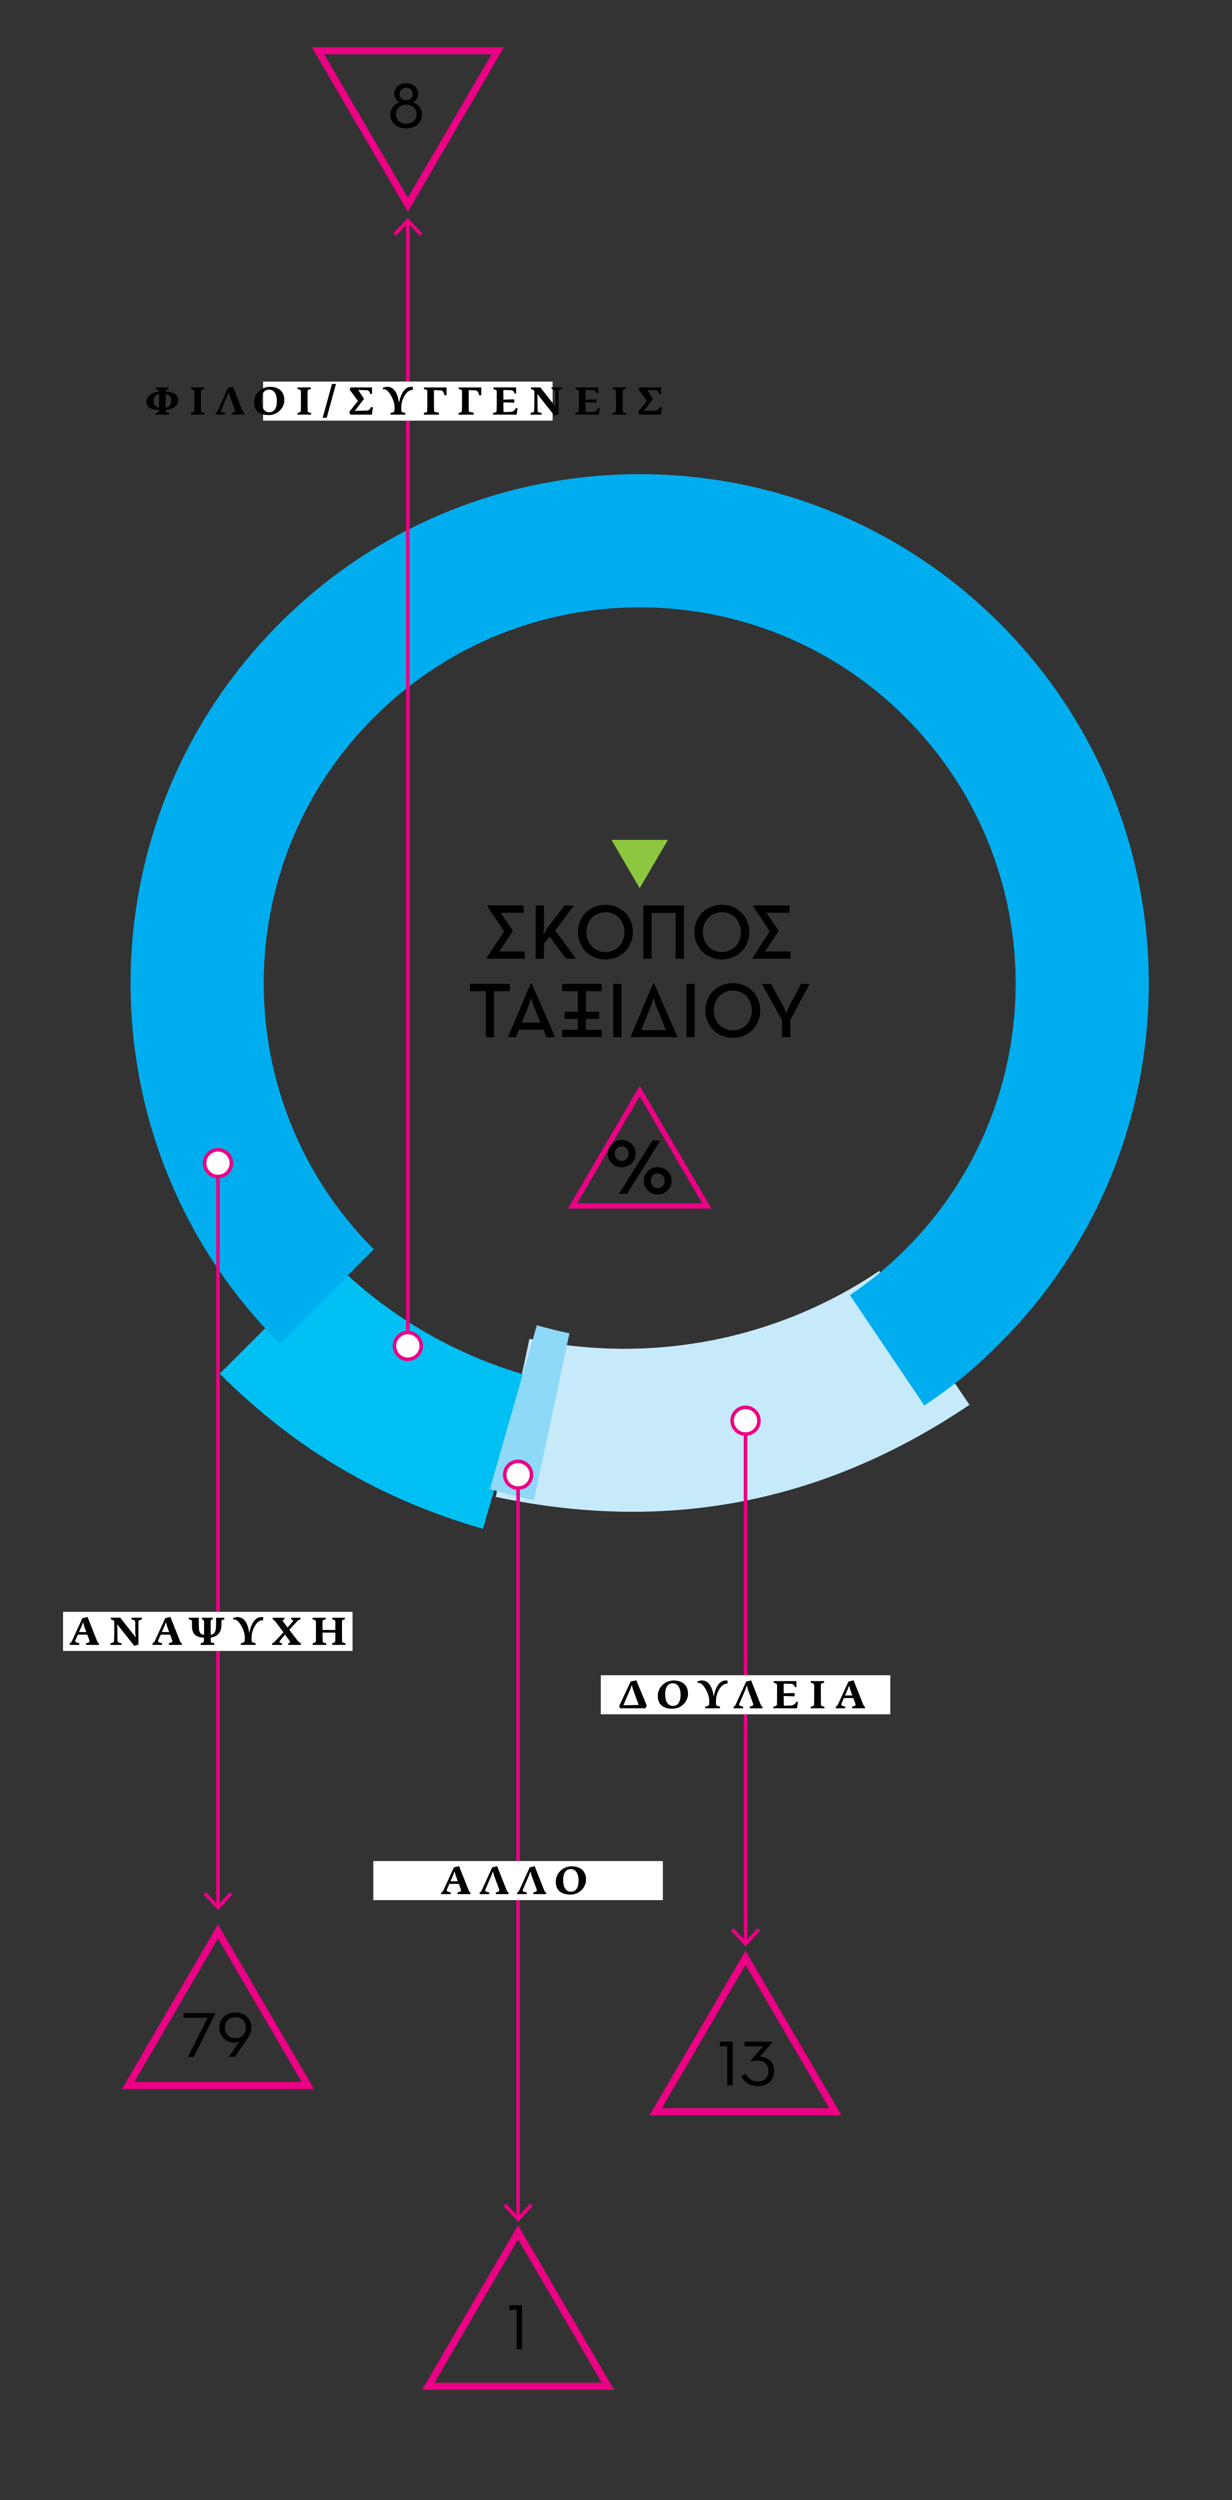 <?xml version="1.0" encoding="utf-8"?>
<!-- Generator: Adobe Illustrator 19.0.0, SVG Export Plug-In . SVG Version: 6.00 Build 0)  -->
<svg version="1.1" id="Layer_1" xmlns="http://www.w3.org/2000/svg" xmlns:xlink="http://www.w3.org/1999/xlink" x="0px" y="0px"
	 viewBox="0 0 173 351" style="enable-background:new 0 0 173 351;" xml:space="preserve">
<rect x="0" y="0" width="173" height="351" fill="#333333" stroke="none"/>
<style type="text/css">
	.st0{fill:#C7EAFB;}
	.st1{fill:#00C0F3;}
	.st2{fill:#8ED8F8;}
	.st3{fill:#00AEEF;}
	.st4{fill:none;stroke:#EC0085;stroke-width:0.5;stroke-miterlimit:10;}
	.st5{fill:#FFFFFF;}
	.st6{fill:#EC0085;}
	.st7{fill:none;stroke:#EC0085;stroke-miterlimit:10;}
	.st8{fill:none;stroke:#EC0085;stroke-width:0.747;stroke-miterlimit:10;}
	.st9{fill:#8DC63F;stroke:#8DC63F;stroke-width:0.294;stroke-miterlimit:10;}
</style>
<g id="XMLID_2_">
	<path id="XMLID_203_" class="st0" d="M74.342,187.969L69.627,210.155
		c24.073,5.117,46.101,0.835,66.504-12.927l-12.68-18.798
		C108.822,188.321,91.019,191.498,74.342,187.969z"/>
	<path id="XMLID_202_" class="st1" d="M46.698,177.014l-15.844,15.844
		c10.573,10.574,22.595,17.654,36.969,21.777l6.177-21.54
		C64.004,190.24,54.57,184.886,46.698,177.014z"/>
	<path id="XMLID_201_" class="st2" d="M75.382,186.057L68.784,209.062
		c1.896,0.542,4.271,1.135,6.198,1.545l4.978-23.419
		C78.424,186.863,76.896,186.49,75.382,186.057z"/>
	<path id="XMLID_200_" class="st3" d="M39.272,188.611l13.22-13.22
		c-20.618-20.618-20.618-54.046,0-74.664c20.618-20.618,54.046-20.618,74.664,0
		c20.618,20.618,20.618,54.046,0,74.664c-2.438,2.437-5.058,4.575-7.811,6.436
		l10.456,15.501c4.189-2.826,7.001-5.143,10.574-8.717
		c27.92-27.919,27.92-73.185,0-101.105c-27.919-27.919-73.185-27.919-101.104,0
		C11.353,115.426,11.353,160.691,39.272,188.611z"/>
	<g id="XMLID_188_">
		<g id="XMLID_190_">
			<line id="XMLID_199_" class="st4" x1="30.61" y1="163.19" x2="30.61" y2="267.627"/>
			<g id="XMLID_193_">
				<g id="XMLID_194_">
					<circle id="XMLID_198_" class="st5" cx="30.61" cy="163.296" r="1.88"/>
					<path id="XMLID_195_" class="st6" d="M28.481,163.296c0,1.174,0.956,2.13,2.13,2.13
						c1.174,0,2.13-0.956,2.13-2.13s-0.955-2.13-2.13-2.13
						C29.436,161.167,28.481,162.122,28.481,163.296S28.481,162.122,28.481,163.296z
						 M32.24,163.296c0,0.899-0.731,1.63-1.63,1.63c-0.899,0-1.63-0.731-1.63-1.63
						s0.731-1.63,1.63-1.63C31.509,161.667,32.24,162.398,32.24,163.296
						S32.24,162.398,32.24,163.296z"/>
				</g>
			</g>
			<g id="XMLID_191_">
				<polygon id="XMLID_192_" class="st6" points="28.565,265.97 28.932,265.629 30.61,267.435 
					32.289,265.629 32.655,265.97 30.61,268.169 				"/>
			</g>
		</g>
	</g>
	<g id="XMLID_176_">
		<g id="XMLID_178_">
			<line id="XMLID_187_" class="st4" x1="57.272" y1="189.062" x2="57.272" y2="31.124"/>
			<g id="XMLID_181_">
				<g id="XMLID_182_">
					<circle id="XMLID_186_" class="st5" cx="57.272" cy="188.956" r="1.88"/>
					<path id="XMLID_183_" class="st6" d="M59.402,188.956c0-1.174-0.956-2.13-2.13-2.13
						c-1.174,0-2.13,0.956-2.13,2.13c0,1.174,0.956,2.13,2.13,2.13
						C58.446,191.085,59.402,190.13,59.402,188.956
						C59.402,187.781,59.402,190.13,59.402,188.956z M55.642,188.956
						c0-0.899,0.731-1.63,1.63-1.63c0.899,0,1.63,0.731,1.63,1.63
						c0,0.899-0.731,1.63-1.63,1.63C56.373,190.585,55.642,189.855,55.642,188.956
						C55.642,188.057,55.642,189.855,55.642,188.956z"/>
				</g>
			</g>
			<g id="XMLID_179_">
				<polygon id="XMLID_180_" class="st6" points="59.317,32.781 58.951,33.122 57.273,31.316 
					55.594,33.122 55.228,32.781 57.273,30.582 				"/>
			</g>
		</g>
	</g>
	<g id="XMLID_164_">
		<g id="XMLID_166_">
			<line id="XMLID_175_" class="st4" x1="72.753" y1="206.937" x2="72.753" y2="311.375"/>
			<g id="XMLID_169_">
				<g id="XMLID_170_">
					<circle id="XMLID_174_" class="st5" cx="72.753" cy="207.044" r="1.88"/>
					<path id="XMLID_171_" class="st6" d="M70.624,207.044c0,1.174,0.956,2.13,2.13,2.13
						c1.174,0,2.13-0.955,2.13-2.13c0-1.174-0.956-2.13-2.13-2.13
						C71.579,204.914,70.624,205.869,70.624,207.044
						C70.624,208.218,70.624,205.869,70.624,207.044z M74.383,207.044
						c0,0.899-0.731,1.63-1.63,1.63c-0.899,0-1.63-0.731-1.63-1.63
						c0-0.899,0.731-1.63,1.63-1.63C73.652,205.414,74.383,206.145,74.383,207.044
						C74.383,207.942,74.383,206.145,74.383,207.044z"/>
				</g>
			</g>
			<g id="XMLID_167_">
				<polygon id="XMLID_168_" class="st6" points="70.709,309.717 71.075,309.376 72.753,311.182 
					74.432,309.376 74.798,309.717 72.753,311.917 				"/>
			</g>
		</g>
	</g>
	<g id="XMLID_152_">
		<g id="XMLID_154_">
			<line id="XMLID_163_" class="st4" x1="104.689" y1="199.351" x2="104.689" y2="272.708"/>
			<g id="XMLID_157_">
				<g id="XMLID_158_">
					<circle id="XMLID_162_" class="st5" cx="104.689" cy="199.458" r="1.88"/>
					<path id="XMLID_159_" class="st6" d="M102.56,199.458c0,1.174,0.956,2.13,2.13,2.13
						c1.174,0,2.13-0.956,2.13-2.13s-0.956-2.13-2.13-2.13
						C103.516,197.328,102.56,198.283,102.56,199.458S102.56,198.283,102.56,199.458z
						 M106.319,199.458c0,0.899-0.731,1.63-1.63,1.63
						c-0.898,0-1.63-0.731-1.63-1.63c0-0.899,0.731-1.63,1.63-1.63
						C105.588,197.828,106.319,198.559,106.319,199.458
						C106.319,200.356,106.319,198.559,106.319,199.458z"/>
				</g>
			</g>
			<g id="XMLID_155_">
				<polygon id="XMLID_156_" class="st6" points="102.645,271.051 103.011,270.71 104.689,272.516 
					106.367,270.71 106.734,271.051 104.689,273.25 				"/>
			</g>
		</g>
	</g>
	<g id="XMLID_146_">
		<path id="XMLID_150_" d="M29.16,283.271h-3.395v-0.648h4.486v0.048l-3.034,6.104h-0.816
			L29.16,283.271z"/>
		<path id="XMLID_147_" d="M33.66,286.557c-0.192,0.144-0.479,0.216-0.731,0.216
			c-1.188,0-2.135-0.888-2.135-2.111c0-1.259,0.995-2.135,2.254-2.135
			c1.26,0,2.255,0.852,2.255,2.123c0,0.6-0.276,1.151-0.731,1.799l-1.607,2.327
			h-0.839L33.66,286.557z M34.523,284.662c0-0.852-0.576-1.463-1.476-1.463
			c-0.887,0-1.463,0.612-1.463,1.463c0,0.875,0.563,1.487,1.451,1.487
			C33.972,286.149,34.523,285.478,34.523,284.662z"/>
	</g>
	<g id="XMLID_141_">
		<path id="XMLID_142_" d="M55.358,13.168c0-0.804,0.66-1.487,1.679-1.487
			s1.679,0.684,1.679,1.487c0,0.552-0.3,0.947-0.719,1.187
			c0.755,0.288,1.271,0.912,1.271,1.727c0,1.104-0.887,1.943-2.23,1.943
			c-1.332,0-2.231-0.839-2.231-1.943c0-0.815,0.516-1.439,1.271-1.727
			C55.658,14.115,55.358,13.72,55.358,13.168z M58.489,16.023
			c0-0.768-0.564-1.319-1.451-1.319c-0.875,0-1.439,0.552-1.439,1.319
			c0,0.779,0.588,1.343,1.439,1.343C57.901,17.366,58.489,16.802,58.489,16.023z
			 M57.961,13.204c0-0.527-0.372-0.887-0.923-0.887
			c-0.54,0-0.924,0.36-0.924,0.887c0,0.516,0.372,0.876,0.924,0.876
			C57.601,14.079,57.961,13.72,57.961,13.204z"/>
	</g>
	<g id="XMLID_138_">
		<path id="XMLID_139_" d="M72.545,324.283h-1.031v-0.648h1.799v6.153h-0.768V324.283z"/>
	</g>
	<g id="XMLID_133_">
		<path id="XMLID_136_" d="M102.116,287.286h-1.031v-0.648h1.799v6.153h-0.768V287.286z"/>
		<path id="XMLID_134_" d="M104.085,291.459l0.647-0.324
			c0.324,0.684,0.888,1.092,1.667,1.092c0.899,0,1.511-0.564,1.511-1.5
			c0-0.923-0.635-1.439-1.57-1.439c-0.396,0-0.684,0.072-0.912,0.144
			l-0.06-0.096l1.799-2.051h-2.627v-0.648h3.946v0.048l-1.763,2.039
			c1.103,0.036,1.979,0.804,1.979,2.015c0,1.259-0.888,2.146-2.303,2.146
			C105.272,292.886,104.421,292.227,104.085,291.459z"/>
	</g>
	<rect id="XMLID_132_" x="8.855" y="226.294" class="st5" width="40.654" height="5.484"/>
	<g id="XMLID_115_">
		<path id="XMLID_129_" d="M9.773,230.74l0.126-0.098
			c0.093-0.065,0.172-0.175,0.237-0.329l1.436-3.136l0.721-0.168l1.323,3.331
			c0.032,0.08,0.062,0.143,0.088,0.189c0.025,0.046,0.061,0.088,0.108,0.126
			l0.091,0.091c0,0.038-0.003,0.068-0.007,0.091
			c-0.005,0.023-0.015,0.056-0.028,0.098h-1.764
			c-0.015-0.046-0.023-0.085-0.028-0.116c-0.005-0.03-0.007-0.064-0.007-0.101
			l0.356-0.126c0.084-0.028,0.131-0.073,0.141-0.133
			c0.009-0.061,0.002-0.124-0.021-0.189l-0.287-0.777h-1.322l-0.344,0.777
			c-0.032,0.07-0.038,0.135-0.018,0.196c0.021,0.061,0.058,0.098,0.109,0.112
			l0.454,0.126c0,0.042-0.002,0.081-0.007,0.115
			c-0.005,0.035-0.014,0.074-0.027,0.116H9.794
			C9.78,230.87,9.773,230.805,9.773,230.74z M12.125,229.129l-0.301-0.805
			l-0.147-0.56h-0.021l-0.21,0.56l-0.357,0.805H12.125z"/>
		<path id="XMLID_127_" d="M16.472,228.059h-0.028l0.042,0.35v1.036l0.014,0.931
			c0.005,0.065,0.017,0.113,0.035,0.143c0.018,0.03,0.049,0.053,0.091,0.066
			l0.455,0.133c0,0.075-0.009,0.147-0.027,0.217h-1.533
			c-0.01-0.037-0.017-0.077-0.022-0.119c-0.005-0.042-0.005-0.074,0-0.098
			l0.322-0.098c0.056-0.014,0.102-0.048,0.14-0.102
			c0.038-0.054,0.057-0.127,0.057-0.221l0.027-0.847v-1.743
			c0-0.065-0.017-0.119-0.052-0.161c-0.035-0.042-0.081-0.074-0.137-0.098
			l-0.294-0.119c-0.005-0.037-0.005-0.076,0-0.116
			c0.004-0.04,0.012-0.073,0.021-0.101h1.303l2.148,2.737h0.021l-0.064-0.588
			v-1.519c0-0.08-0.019-0.144-0.056-0.192c-0.038-0.049-0.084-0.085-0.141-0.109
			L18.446,227.324c0-0.042,0.002-0.081,0.007-0.119
			c0.005-0.037,0.012-0.068,0.021-0.091h1.441c0.01,0.023,0.018,0.056,0.024,0.098
			c0.008,0.042,0.009,0.08,0.004,0.112l-0.343,0.133
			c-0.107,0.038-0.161,0.131-0.161,0.28v3.157l-0.581,0.175L16.472,228.059z"/>
		<path id="XMLID_124_" d="M21.407,230.74l0.126-0.098
			c0.093-0.065,0.172-0.175,0.237-0.329l1.436-3.136l0.721-0.168l1.323,3.331
			c0.032,0.08,0.062,0.143,0.088,0.189c0.025,0.046,0.061,0.088,0.108,0.126
			l0.091,0.091c0,0.038-0.003,0.068-0.007,0.091
			c-0.005,0.023-0.015,0.056-0.028,0.098h-1.764
			c-0.015-0.046-0.023-0.085-0.028-0.116c-0.005-0.03-0.007-0.064-0.007-0.101
			l0.356-0.126c0.084-0.028,0.131-0.073,0.141-0.133
			c0.009-0.061,0.002-0.124-0.021-0.189l-0.287-0.777h-1.322l-0.344,0.777
			c-0.032,0.07-0.038,0.135-0.018,0.196c0.021,0.061,0.058,0.098,0.109,0.112
			l0.454,0.126c0,0.042-0.002,0.081-0.007,0.115
			c-0.005,0.035-0.014,0.074-0.027,0.116H21.427
			C21.414,230.87,21.407,230.805,21.407,230.74z M23.758,229.129l-0.301-0.805
			l-0.147-0.56h-0.021l-0.21,0.56l-0.357,0.805H23.758z"/>
		<path id="XMLID_122_" d="M28.176,230.827c-0.005-0.035-0.007-0.069-0.007-0.102
			c0.009-0.004,0.028-0.012,0.059-0.021c0.03-0.009,0.062-0.02,0.095-0.032
			c0.033-0.011,0.063-0.022,0.091-0.031c0.028-0.009,0.047-0.016,0.057-0.021
			c0.111-0.042,0.168-0.128,0.168-0.259l0.007-0.441
			c-0.275-0.009-0.518-0.045-0.729-0.108c-0.21-0.063-0.386-0.159-0.528-0.287
			c-0.143-0.128-0.249-0.294-0.321-0.497c-0.073-0.203-0.109-0.447-0.109-0.731
			v-0.637c0-0.126-0.051-0.206-0.153-0.238l-0.309-0.098
			c0-0.038,0.005-0.077,0.015-0.119c0.009-0.042,0.018-0.072,0.027-0.091h1.379
			v1.036c0,0.201,0.006,0.382,0.018,0.542c0.012,0.161,0.042,0.3,0.092,0.417
			c0.049,0.117,0.122,0.209,0.22,0.277c0.099,0.067,0.233,0.108,0.406,0.122
			v-1.771c0-0.112-0.015-0.19-0.045-0.234c-0.031-0.044-0.081-0.085-0.151-0.123
			c-0.009-0.004-0.029-0.014-0.06-0.028c-0.03-0.014-0.05-0.023-0.059-0.028
			c-0.005-0.051-0.004-0.091,0.003-0.119c0.007-0.028,0.016-0.058,0.024-0.091h1.505
			c0.015,0.079,0.017,0.154,0.008,0.224l-0.161,0.042
			c-0.047,0.014-0.081,0.048-0.102,0.102c-0.021,0.054-0.032,0.118-0.032,0.192
			v1.841c0.154-0.023,0.28-0.07,0.379-0.14
			c0.098-0.07,0.175-0.165,0.231-0.287c0.056-0.121,0.095-0.271,0.115-0.448
			c0.021-0.177,0.032-0.383,0.032-0.616V227.114h1.147
			c0.014,0.046,0.022,0.121,0.022,0.224l-0.302,0.098
			c-0.027,0.009-0.054,0.022-0.076,0.039c-0.024,0.016-0.035,0.055-0.035,0.115
			v0.56c0,0.257-0.036,0.489-0.108,0.697c-0.073,0.207-0.174,0.385-0.305,0.532
			c-0.131,0.147-0.29,0.265-0.476,0.354c-0.187,0.089-0.392,0.145-0.615,0.168
			l0.007,0.553c0,0.079,0.027,0.126,0.084,0.14l0.413,0.091
			c-0.01,0.07-0.018,0.124-0.028,0.161c-0.01,0.037-0.017,0.067-0.021,0.091
			H28.197C28.188,230.898,28.18,230.862,28.176,230.827z"/>
		<path id="XMLID_120_" d="M33.811,230.816c-0.005-0.032-0.005-0.067,0-0.105L34.147,230.614
			c0.07-0.023,0.126-0.066,0.168-0.126c0.042-0.061,0.062-0.13,0.062-0.21v-0.448
			c0-0.154-0.021-0.321-0.062-0.501s-0.101-0.362-0.175-0.546
			c-0.075-0.185-0.16-0.362-0.256-0.532c-0.096-0.17-0.198-0.321-0.308-0.452
			c-0.11-0.13-0.221-0.235-0.333-0.315c-0.111-0.079-0.222-0.119-0.329-0.119
			c-0.037,0-0.063,0-0.08,0c-0.017,0-0.043,0.004-0.08,0.014l-0.042-0.182
			c0.219-0.117,0.427-0.175,0.622-0.175c0.196,0,0.382,0.038,0.557,0.116
			c0.176,0.077,0.334,0.202,0.477,0.374c0.142,0.172,0.267,0.398,0.374,0.675
			c0.107,0.278,0.189,0.617,0.245,1.018h0.035
			c0.089-0.429,0.197-0.784,0.325-1.064c0.129-0.28,0.267-0.503,0.417-0.668
			c0.149-0.166,0.302-0.281,0.458-0.347c0.156-0.065,0.305-0.098,0.444-0.098
			c0.052,0,0.106,0.002,0.165,0.007c0.059,0.004,0.107,0.016,0.144,0.035
			l-0.049,0.42c-0.028-0.009-0.047-0.014-0.057-0.014c-0.009,0-0.027,0-0.056,0
			c-0.178,0-0.354,0.07-0.532,0.21c-0.177,0.14-0.336,0.324-0.475,0.553
			c-0.141,0.228-0.255,0.484-0.343,0.766c-0.089,0.283-0.134,0.568-0.134,0.858
			v0.413c0,0.182,0.059,0.287,0.176,0.316l0.398,0.105
			c0,0.028-0.002,0.065-0.007,0.112c-0.005,0.047-0.012,0.089-0.021,0.126h-2.044
			C33.823,230.889,33.816,230.849,33.811,230.816z"/>
		<path id="XMLID_118_" d="M38.2,230.834c-0.005-0.03-0.005-0.061,0-0.094l0.196-0.119
			c0.079-0.051,0.153-0.112,0.224-0.182c0.07-0.07,0.14-0.145,0.21-0.224
			l0.973-1.057l-1.085-1.449c-0.051-0.07-0.117-0.139-0.199-0.206
			c-0.082-0.067-0.16-0.129-0.234-0.186c-0.014-0.07-0.012-0.138,0.007-0.203
			h1.638c0.01,0.037,0.017,0.073,0.021,0.108
			c0.005,0.035,0.007,0.071,0.007,0.108l-0.168,0.07
			c-0.047,0.023-0.077,0.052-0.091,0.084c-0.015,0.033,0,0.08,0.042,0.14
			l0.637,0.868l0.735-0.84c0.037-0.046,0.053-0.088,0.045-0.126
			c-0.007-0.037-0.029-0.067-0.066-0.091L40.874,227.324
			c0-0.033,0.002-0.07,0.007-0.112c0.005-0.042,0.012-0.075,0.021-0.098h1.295
			c0.004,0.033,0.008,0.066,0.011,0.101c0.002,0.035-0.002,0.071-0.011,0.109
			c-0.112,0.042-0.221,0.1-0.326,0.175c-0.104,0.075-0.196,0.159-0.276,0.252
			l-0.973,1.064l1.092,1.428c0.061,0.079,0.117,0.145,0.168,0.196
			c0.052,0.051,0.101,0.093,0.147,0.126l0.237,0.182
			c0,0.061-0.012,0.124-0.034,0.189h-1.75c-0.015-0.07-0.021-0.135-0.021-0.196
			l0.225-0.133c0.027-0.018,0.044-0.045,0.049-0.081
			c0.004-0.035-0.012-0.078-0.049-0.129l-0.651-0.91l-0.742,0.875
			c-0.042,0.052-0.058,0.1-0.046,0.144c0.012,0.044,0.036,0.076,0.074,0.095
			l0.287,0.14c0,0.066-0.012,0.13-0.035,0.196h-1.352
			C38.211,230.898,38.205,230.864,38.2,230.834z"/>
		<path id="XMLID_116_" d="M43.894,230.824c-0.007-0.038-0.008-0.072-0.003-0.105l0.308-0.105
			c0.052-0.019,0.091-0.056,0.119-0.112c0.028-0.056,0.042-0.114,0.042-0.175
			l0.007-0.903v-1.729c0-0.065-0.018-0.121-0.053-0.168
			c-0.034-0.046-0.078-0.077-0.129-0.091l-0.301-0.098
			c0-0.088,0.009-0.163,0.027-0.224h1.813c0.009,0.042,0.015,0.079,0.018,0.112
			c0.002,0.033,0.001,0.068-0.004,0.105l-0.314,0.105
			c-0.047,0.014-0.081,0.036-0.101,0.066c-0.022,0.03-0.032,0.081-0.032,0.15
			v1.183h1.8V227.688c0-0.084-0.015-0.142-0.042-0.175
			c-0.028-0.033-0.068-0.059-0.119-0.077l-0.28-0.098
			c0-0.093,0.007-0.168,0.021-0.224h1.736c0.018,0.079,0.023,0.151,0.014,0.217
			l-0.286,0.105c-0.038,0.014-0.065,0.032-0.084,0.053
			c-0.02,0.021-0.028,0.059-0.028,0.115v1.82l0.014,0.966
			c0,0.079,0.007,0.13,0.021,0.154c0.014,0.023,0.032,0.039,0.056,0.049
			l0.42,0.119c0,0.038-0.002,0.074-0.007,0.108
			c-0.005,0.035-0.017,0.074-0.035,0.116h-1.834
			c-0.014-0.079-0.021-0.151-0.021-0.217l0.279-0.119
			c0.057-0.023,0.099-0.055,0.126-0.095c0.028-0.04,0.042-0.099,0.042-0.178
			l0.008-0.91v-0.21h-1.8v0.217l0.021,0.987c0,0.046,0.007,0.085,0.021,0.115
			c0.015,0.031,0.05,0.055,0.106,0.074l0.378,0.105
			c0,0.042-0.005,0.081-0.014,0.119c-0.01,0.037-0.019,0.075-0.028,0.112h-1.855
			C43.91,230.898,43.902,230.861,43.894,230.824z"/>
	</g>
	<rect id="XMLID_114_" x="52.427" y="261.28" class="st5" width="40.654" height="5.484"/>
	<g id="XMLID_103_">
		<path id="XMLID_111_" d="M61.942,265.726l0.126-0.098c0.093-0.065,0.172-0.175,0.237-0.329
			l1.436-3.136l0.721-0.168l1.323,3.332c0.032,0.079,0.062,0.143,0.088,0.189
			c0.025,0.046,0.062,0.088,0.108,0.126l0.091,0.091
			c0,0.038-0.003,0.068-0.007,0.091c-0.005,0.023-0.015,0.056-0.028,0.098H64.273
			c-0.015-0.046-0.023-0.085-0.028-0.116c-0.005-0.03-0.007-0.064-0.007-0.101
			l0.356-0.126c0.084-0.028,0.131-0.073,0.141-0.133
			c0.009-0.06,0.002-0.124-0.021-0.189l-0.287-0.777h-1.322l-0.344,0.777
			c-0.032,0.07-0.038,0.135-0.017,0.196c0.021,0.061,0.058,0.098,0.109,0.112
			l0.454,0.126c0,0.042-0.002,0.081-0.007,0.115
			c-0.005,0.035-0.014,0.074-0.027,0.116h-1.31
			C61.949,265.856,61.942,265.792,61.942,265.726z M64.294,264.116l-0.301-0.805
			l-0.147-0.56h-0.021l-0.21,0.56l-0.357,0.805H64.294z"/>
		<path id="XMLID_109_" d="M69.383,263.332l-0.16-0.581h-0.021l-0.21,0.581l-0.847,1.974
			c-0.033,0.07-0.029,0.131,0.01,0.182c0.04,0.051,0.088,0.084,0.144,0.098
			l0.406,0.105c0,0.042-0.002,0.081-0.007,0.115
			c-0.005,0.035-0.017,0.074-0.035,0.116h-1.295
			c-0.01-0.028-0.017-0.062-0.021-0.102c-0.005-0.04-0.008-0.071-0.008-0.094
			l0.134-0.105c0.051-0.038,0.091-0.078,0.118-0.123
			c0.028-0.044,0.061-0.109,0.099-0.193l1.428-3.143l0.693-0.161l1.309,3.325
			c0.047,0.117,0.101,0.212,0.161,0.287c0.014,0.019,0.031,0.038,0.053,0.056
			c0.021,0.019,0.055,0.04,0.102,0.063c0,0.07-0.015,0.133-0.042,0.189h-1.743
			c-0.015-0.028-0.023-0.062-0.028-0.102c-0.005-0.04-0.007-0.078-0.007-0.115
			l0.315-0.119c0.093-0.038,0.15-0.082,0.171-0.133
			c0.021-0.051,0.018-0.116-0.011-0.196L69.383,263.332z"/>
		<path id="XMLID_107_" d="M74.653,263.332l-0.16-0.581h-0.021l-0.21,0.581l-0.847,1.974
			c-0.033,0.07-0.029,0.131,0.01,0.182c0.04,0.051,0.088,0.084,0.144,0.098
			l0.406,0.105c0,0.042-0.002,0.081-0.007,0.115
			c-0.005,0.035-0.017,0.074-0.035,0.116h-1.295
			c-0.01-0.028-0.017-0.062-0.021-0.102c-0.005-0.04-0.008-0.071-0.008-0.094
			l0.134-0.105c0.051-0.038,0.091-0.078,0.118-0.123
			c0.028-0.044,0.061-0.109,0.099-0.193l1.428-3.143l0.693-0.161l1.309,3.325
			c0.047,0.117,0.101,0.212,0.161,0.287c0.014,0.019,0.031,0.038,0.053,0.056
			c0.021,0.019,0.055,0.04,0.102,0.063c0,0.07-0.015,0.133-0.042,0.189h-1.743
			c-0.015-0.028-0.023-0.062-0.028-0.102c-0.005-0.04-0.007-0.078-0.007-0.115
			l0.315-0.119c0.093-0.038,0.15-0.082,0.171-0.133
			c0.021-0.051,0.018-0.116-0.011-0.196L74.653,263.332z"/>
		<path id="XMLID_104_" d="M80.087,265.985c-0.649,0-1.152-0.153-1.509-0.458
			c-0.357-0.306-0.535-0.755-0.535-1.348c0-0.294,0.058-0.573,0.175-0.836
			c0.116-0.264,0.276-0.494,0.479-0.689c0.203-0.196,0.438-0.351,0.707-0.465
			c0.268-0.114,0.554-0.171,0.857-0.171c0.336,0,0.63,0.044,0.882,0.133
			c0.252,0.089,0.463,0.215,0.634,0.378c0.17,0.164,0.298,0.358,0.385,0.584
			c0.086,0.227,0.13,0.477,0.13,0.753c0,0.285-0.057,0.556-0.168,0.812
			c-0.112,0.257-0.268,0.482-0.466,0.676c-0.198,0.193-0.432,0.348-0.7,0.462
			C80.69,265.928,80.399,265.985,80.087,265.985z M80.163,265.586
			c0.225,0,0.406-0.049,0.547-0.147c0.14-0.098,0.249-0.223,0.328-0.374
			c0.08-0.152,0.135-0.321,0.165-0.508c0.03-0.187,0.046-0.368,0.046-0.546
			c0-0.177-0.018-0.36-0.053-0.549c-0.035-0.189-0.095-0.362-0.179-0.518
			c-0.084-0.156-0.197-0.285-0.34-0.385c-0.142-0.101-0.32-0.151-0.535-0.151
			c-0.22,0-0.397,0.05-0.535,0.151c-0.138,0.1-0.246,0.227-0.326,0.381
			c-0.079,0.154-0.133,0.324-0.161,0.511c-0.027,0.187-0.042,0.369-0.042,0.546
			c0,0.168,0.017,0.345,0.05,0.532c0.032,0.187,0.091,0.358,0.175,0.515
			c0.084,0.156,0.196,0.286,0.336,0.388
			C79.778,265.535,79.953,265.586,80.163,265.586z"/>
	</g>
	<rect id="XMLID_102_" x="84.363" y="235.193" class="st5" width="40.654" height="5.484"/>
	<g id="XMLID_84_">
		<path id="XMLID_99_" d="M86.955,239.485l1.61-3.409l0.784-0.168l1.47,3.535
			l-0.189,0.392H87.074L86.955,239.485z M89.685,239.366l-0.798-2.191l-0.161-0.567
			h-0.035l-0.189,0.553l-0.966,2.247L89.685,239.366z"/>
		<path id="XMLID_96_" d="M94.41,239.898c-0.649,0-1.152-0.153-1.509-0.459
			c-0.357-0.306-0.535-0.755-0.535-1.348c0-0.294,0.058-0.573,0.175-0.836
			c0.116-0.264,0.276-0.494,0.479-0.689s0.438-0.351,0.707-0.465
			c0.268-0.114,0.554-0.171,0.857-0.171c0.336,0,0.63,0.044,0.882,0.133
			c0.252,0.089,0.463,0.215,0.634,0.378c0.17,0.164,0.298,0.358,0.385,0.585
			c0.086,0.227,0.13,0.477,0.13,0.752c0,0.285-0.057,0.556-0.168,0.812
			c-0.112,0.257-0.268,0.482-0.466,0.676c-0.198,0.193-0.432,0.348-0.7,0.462
			C95.012,239.841,94.722,239.898,94.41,239.898z M94.486,239.499
			c0.225,0,0.406-0.049,0.547-0.147c0.14-0.098,0.249-0.223,0.328-0.374
			c0.08-0.152,0.135-0.321,0.165-0.508c0.03-0.186,0.046-0.368,0.046-0.546
			c0-0.177-0.018-0.36-0.053-0.549c-0.035-0.189-0.095-0.362-0.179-0.518
			c-0.084-0.156-0.197-0.285-0.34-0.385c-0.142-0.101-0.32-0.151-0.535-0.151
			c-0.22,0-0.397,0.05-0.535,0.151c-0.138,0.1-0.246,0.227-0.326,0.381
			c-0.079,0.154-0.133,0.324-0.161,0.511c-0.027,0.187-0.042,0.369-0.042,0.546
			c0,0.168,0.017,0.345,0.05,0.532c0.032,0.187,0.091,0.358,0.175,0.515
			c0.084,0.156,0.196,0.286,0.336,0.388
			C94.101,239.448,94.276,239.499,94.486,239.499z"/>
		<path id="XMLID_94_" d="M99.023,239.716c-0.005-0.032-0.005-0.067,0-0.105l0.336-0.098
			c0.07-0.023,0.126-0.066,0.168-0.126c0.042-0.061,0.062-0.13,0.062-0.21v-0.448
			c0-0.154-0.021-0.321-0.062-0.501c-0.042-0.18-0.101-0.362-0.175-0.546
			c-0.075-0.185-0.16-0.362-0.256-0.532c-0.096-0.17-0.198-0.321-0.308-0.452
			c-0.11-0.13-0.221-0.235-0.333-0.315c-0.111-0.079-0.222-0.119-0.329-0.119
			c-0.037,0-0.063,0-0.08,0s-0.043,0.004-0.08,0.014l-0.042-0.182
			c0.219-0.117,0.427-0.175,0.622-0.175c0.196,0,0.382,0.039,0.557,0.116
			c0.176,0.077,0.334,0.202,0.477,0.374c0.142,0.172,0.267,0.398,0.374,0.675
			c0.107,0.278,0.189,0.617,0.245,1.018h0.035
			c0.089-0.429,0.197-0.784,0.325-1.064c0.129-0.28,0.268-0.503,0.417-0.669
			c0.149-0.165,0.302-0.281,0.458-0.347c0.156-0.065,0.305-0.098,0.444-0.098
			c0.052,0,0.106,0.002,0.165,0.007c0.059,0.004,0.106,0.016,0.144,0.035
			l-0.049,0.42c-0.028-0.009-0.047-0.014-0.057-0.014c-0.009,0-0.027,0-0.056,0
			c-0.178,0-0.354,0.07-0.532,0.21c-0.177,0.14-0.336,0.324-0.476,0.553
			c-0.141,0.229-0.255,0.484-0.343,0.766c-0.089,0.283-0.134,0.568-0.134,0.858
			v0.413c0,0.182,0.059,0.287,0.176,0.316l0.398,0.105
			c0,0.028-0.002,0.065-0.007,0.112c-0.005,0.047-0.012,0.089-0.021,0.126h-2.044
			C99.035,239.789,99.028,239.749,99.023,239.716z"/>
		<path id="XMLID_92_" d="M105.043,237.246l-0.16-0.581h-0.021l-0.21,0.581l-0.847,1.974
			c-0.033,0.07-0.029,0.131,0.01,0.182c0.04,0.051,0.088,0.084,0.144,0.098
			l0.406,0.105c0,0.042-0.002,0.081-0.007,0.115
			c-0.005,0.035-0.017,0.074-0.035,0.116h-1.295
			c-0.01-0.028-0.017-0.062-0.021-0.102c-0.005-0.04-0.008-0.071-0.008-0.094
			l0.134-0.105c0.051-0.038,0.091-0.078,0.118-0.123
			c0.028-0.044,0.061-0.109,0.099-0.193l1.428-3.142l0.693-0.161l1.309,3.325
			c0.047,0.117,0.101,0.212,0.161,0.287c0.014,0.019,0.031,0.038,0.053,0.056
			c0.021,0.019,0.055,0.04,0.102,0.063c0,0.07-0.015,0.133-0.042,0.189h-1.743
			c-0.015-0.028-0.024-0.062-0.028-0.102c-0.005-0.04-0.007-0.078-0.007-0.115
			l0.315-0.119c0.093-0.038,0.15-0.081,0.171-0.133
			c0.021-0.051,0.018-0.116-0.011-0.196L105.043,237.246z"/>
		<path id="XMLID_90_" d="M108.591,239.605l0.259-0.063
			c0.079-0.019,0.142-0.05,0.185-0.095c0.045-0.044,0.067-0.103,0.067-0.178
			l0.015-0.952v-1.694c0-0.131-0.047-0.217-0.141-0.259l-0.35-0.14
			c0.005-0.038,0.009-0.074,0.014-0.109c0.005-0.035,0.012-0.068,0.022-0.101
			h3.178v0.833c-0.047,0.014-0.082,0.022-0.104,0.024
			c-0.023,0.002-0.062,0.003-0.112,0.003c-0.047-0.168-0.118-0.288-0.214-0.36
			c-0.096-0.072-0.194-0.111-0.297-0.116l-1.064-0.021v1.351l1.533-0.042v0.469
			l-1.533-0.049v0.217l0.021,1.148l0.944-0.021
			c0.378-0.01,0.648-0.196,0.812-0.56l0.224,0.063l-0.14,0.882h-3.29
			C108.601,239.756,108.591,239.679,108.591,239.605z"/>
		<path id="XMLID_88_" d="M113.821,239.626l0.245-0.07c0.07-0.019,0.129-0.05,0.175-0.095
			c0.047-0.044,0.073-0.106,0.077-0.186l0.015-0.952v-1.715
			c0-0.13-0.063-0.224-0.189-0.28l-0.314-0.112
			c0.004-0.037,0.009-0.074,0.014-0.112c0.005-0.037,0.012-0.068,0.021-0.091
			h1.855c0.009,0.037,0.014,0.072,0.014,0.105c0,0.033,0,0.067,0,0.105
			l-0.301,0.091c-0.066,0.018-0.109,0.05-0.133,0.095
			c-0.023,0.044-0.035,0.106-0.035,0.185v1.729l0.014,0.987
			c0,0.051,0.012,0.096,0.035,0.133c0.023,0.038,0.057,0.061,0.099,0.07
			l0.363,0.112c0,0.038-0.002,0.071-0.007,0.102
			c-0.005,0.03-0.014,0.066-0.028,0.108h-1.896
			C113.829,239.756,113.821,239.686,113.821,239.626z"/>
		<path id="XMLID_85_" d="M117.342,239.64l0.126-0.098
			c0.093-0.065,0.172-0.175,0.237-0.329l1.436-3.136l0.721-0.168l1.323,3.331
			c0.032,0.08,0.062,0.143,0.088,0.189c0.025,0.046,0.062,0.088,0.108,0.126
			l0.091,0.091c0,0.038-0.003,0.068-0.007,0.091
			c-0.005,0.023-0.015,0.056-0.028,0.098h-1.764
			c-0.015-0.046-0.023-0.085-0.028-0.116c-0.005-0.03-0.007-0.064-0.007-0.101
			l0.356-0.126c0.084-0.028,0.131-0.073,0.141-0.133
			c0.009-0.061,0.002-0.124-0.021-0.189l-0.287-0.777h-1.322l-0.344,0.777
			c-0.032,0.07-0.038,0.135-0.017,0.196c0.021,0.061,0.058,0.098,0.109,0.112
			l0.454,0.126c0,0.042-0.002,0.081-0.007,0.115
			c-0.005,0.035-0.014,0.074-0.027,0.116h-1.31
			C117.349,239.77,117.342,239.705,117.342,239.64z M119.694,238.029l-0.301-0.805
			l-0.147-0.56h-0.021l-0.21,0.56l-0.357,0.805H119.694z"/>
	</g>
	<rect id="XMLID_83_" x="36.945" y="53.572" class="st5" width="40.654" height="5.484"/>
	<g id="XMLID_49_">
		<path id="XMLID_79_" d="M21.848,58.102c-0.003-0.033-0.004-0.068-0.004-0.105
			c0.019-0.009,0.06-0.021,0.123-0.035c0.062-0.014,0.104-0.026,0.122-0.035
			c0.065-0.019,0.12-0.044,0.165-0.077c0.044-0.033,0.068-0.082,0.073-0.147
			v-0.133c-0.201-0.004-0.406-0.024-0.616-0.059
			c-0.21-0.035-0.4-0.096-0.57-0.182c-0.171-0.086-0.31-0.204-0.417-0.353
			c-0.107-0.149-0.16-0.343-0.16-0.581c0-0.219,0.053-0.413,0.16-0.581
			c0.107-0.168,0.246-0.311,0.417-0.431c0.17-0.119,0.36-0.212,0.57-0.28
			c0.21-0.068,0.418-0.111,0.623-0.13V54.931
			c-0.005-0.056-0.024-0.1-0.06-0.133c-0.035-0.033-0.078-0.061-0.129-0.084
			c-0.01-0.004-0.028-0.012-0.057-0.021c-0.027-0.009-0.057-0.021-0.087-0.035
			c-0.031-0.014-0.059-0.025-0.088-0.035c-0.028-0.009-0.047-0.017-0.056-0.021
			c0-0.038,0.001-0.075,0.003-0.112c0.003-0.037,0.009-0.07,0.018-0.098h1.813
			c0.009,0.037,0.015,0.073,0.017,0.108c0.002,0.035,0.001,0.071-0.004,0.108
			c-0.01,0-0.027,0.005-0.053,0.014c-0.025,0.009-0.054,0.019-0.084,0.028
			c-0.03,0.009-0.059,0.02-0.084,0.031c-0.025,0.012-0.043,0.018-0.053,0.018
			c-0.107,0.042-0.163,0.115-0.168,0.217v0.049
			c0.21,0.009,0.42,0.033,0.631,0.07c0.21,0.038,0.398,0.101,0.566,0.189
			c0.168,0.088,0.305,0.208,0.409,0.357c0.106,0.149,0.158,0.34,0.158,0.574
			c0,0.196-0.042,0.376-0.126,0.539c-0.084,0.164-0.203,0.306-0.357,0.427
			c-0.154,0.121-0.339,0.219-0.557,0.294c-0.217,0.075-0.456,0.121-0.717,0.14
			v0.196c0,0.065,0.039,0.109,0.118,0.133c0.01,0,0.033,0.006,0.07,0.017
			c0.037,0.012,0.078,0.022,0.123,0.032c0.044,0.009,0.086,0.02,0.126,0.031
			c0.039,0.012,0.066,0.018,0.08,0.018c0,0.038-0.004,0.076-0.011,0.115
			c-0.007,0.04-0.018,0.079-0.031,0.116h-1.883
			C21.856,58.172,21.85,58.135,21.848,58.102z M22.335,56.751v-1.428
			c-0.22,0.028-0.405,0.121-0.557,0.28c-0.151,0.159-0.227,0.378-0.227,0.658
			c0,0.28,0.069,0.503,0.207,0.669c0.138,0.166,0.327,0.265,0.57,0.298
			L22.335,56.751z M23.861,56.926c0.126-0.168,0.188-0.387,0.188-0.658
			c0-0.304-0.076-0.531-0.227-0.683c-0.151-0.152-0.337-0.239-0.557-0.263v1.421
			l0.008,0.483C23.539,57.194,23.735,57.094,23.861,56.926z"/>
		<path id="XMLID_77_" d="M26.779,58.004l0.245-0.07c0.07-0.019,0.129-0.05,0.175-0.095
			c0.047-0.044,0.073-0.106,0.077-0.186l0.015-0.952v-1.715
			c0-0.13-0.063-0.224-0.189-0.28l-0.315-0.112
			c0.004-0.037,0.009-0.074,0.014-0.112c0.005-0.037,0.012-0.068,0.021-0.091
			h1.855c0.009,0.037,0.014,0.072,0.014,0.105s0,0.067,0,0.105l-0.301,0.091
			c-0.066,0.019-0.109,0.05-0.133,0.095c-0.023,0.044-0.035,0.106-0.035,0.185
			v1.729l0.014,0.987c0,0.051,0.012,0.096,0.035,0.133
			c0.024,0.038,0.057,0.061,0.099,0.07l0.363,0.112
			c0,0.038-0.002,0.071-0.007,0.102c-0.005,0.03-0.014,0.066-0.028,0.108h-1.896
			C26.787,58.135,26.779,58.065,26.779,58.004z"/>
		<path id="XMLID_75_" d="M32.288,55.624l-0.16-0.581h-0.021l-0.21,0.581l-0.847,1.974
			c-0.033,0.07-0.029,0.131,0.01,0.182c0.04,0.051,0.088,0.084,0.144,0.098
			l0.406,0.105c0,0.042-0.002,0.081-0.007,0.115
			c-0.005,0.035-0.017,0.074-0.035,0.116h-1.295
			c-0.01-0.028-0.017-0.062-0.021-0.102c-0.005-0.039-0.008-0.071-0.008-0.094
			l0.134-0.105c0.051-0.038,0.091-0.078,0.118-0.123
			c0.028-0.044,0.061-0.109,0.099-0.193l1.428-3.143l0.693-0.161l1.309,3.325
			c0.047,0.117,0.101,0.212,0.161,0.287c0.014,0.019,0.031,0.038,0.053,0.056
			c0.021,0.019,0.055,0.04,0.102,0.063c0,0.07-0.015,0.133-0.042,0.189h-1.743
			c-0.015-0.028-0.023-0.062-0.028-0.102c-0.005-0.039-0.007-0.078-0.007-0.115
			l0.316-0.119c0.093-0.038,0.15-0.082,0.171-0.133
			c0.021-0.051,0.018-0.116-0.011-0.196L32.288,55.624z"/>
		<path id="XMLID_72_" d="M37.721,58.277c-0.649,0-1.152-0.153-1.509-0.458
			c-0.357-0.306-0.535-0.755-0.535-1.348c0-0.294,0.058-0.573,0.175-0.836
			c0.116-0.264,0.276-0.494,0.479-0.689c0.203-0.196,0.438-0.351,0.707-0.465
			c0.268-0.114,0.554-0.171,0.857-0.171c0.336,0,0.63,0.044,0.882,0.133
			c0.252,0.089,0.463,0.215,0.634,0.378c0.17,0.164,0.298,0.358,0.385,0.584
			c0.086,0.227,0.13,0.477,0.13,0.753c0,0.285-0.057,0.556-0.168,0.812
			c-0.112,0.257-0.268,0.482-0.466,0.676c-0.198,0.193-0.432,0.348-0.7,0.462
			C38.324,58.22,38.034,58.277,37.721,58.277z M37.797,57.878
			c0.225,0,0.406-0.049,0.547-0.147c0.14-0.098,0.249-0.223,0.328-0.375
			c0.08-0.152,0.135-0.321,0.165-0.508c0.03-0.187,0.046-0.368,0.046-0.546
			c0-0.177-0.018-0.36-0.053-0.549c-0.035-0.189-0.095-0.362-0.179-0.518
			c-0.084-0.156-0.197-0.285-0.34-0.385c-0.142-0.101-0.32-0.151-0.535-0.151
			c-0.22,0-0.397,0.05-0.535,0.151c-0.138,0.1-0.246,0.227-0.326,0.381
			c-0.079,0.154-0.133,0.324-0.161,0.511c-0.027,0.187-0.042,0.369-0.042,0.546
			c0,0.168,0.017,0.345,0.05,0.532c0.032,0.187,0.091,0.358,0.175,0.515
			c0.084,0.156,0.196,0.286,0.336,0.388
			C37.413,57.827,37.587,57.878,37.797,57.878z"/>
		<path id="XMLID_70_" d="M41.745,58.004l0.245-0.07c0.07-0.019,0.129-0.05,0.175-0.095
			c0.047-0.044,0.073-0.106,0.077-0.186l0.015-0.952v-1.715
			c0-0.13-0.063-0.224-0.189-0.28l-0.314-0.112
			c0.004-0.037,0.009-0.074,0.014-0.112c0.005-0.037,0.012-0.068,0.021-0.091
			h1.855c0.009,0.037,0.014,0.072,0.014,0.105s0,0.067,0,0.105l-0.301,0.091
			c-0.065,0.019-0.109,0.05-0.133,0.095c-0.023,0.044-0.035,0.106-0.035,0.185
			v1.729l0.014,0.987c0,0.051,0.012,0.096,0.035,0.133
			c0.023,0.038,0.057,0.061,0.099,0.07l0.363,0.112
			c0,0.038-0.002,0.071-0.007,0.102c-0.005,0.03-0.014,0.066-0.028,0.108h-1.896
			C41.752,58.135,41.745,58.065,41.745,58.004z"/>
		<path id="XMLID_68_" d="M45.876,58.648h-0.566l1.309-4.746h0.561L45.876,58.648z"/>
		<path id="XMLID_66_" d="M49.04,57.829l1.226-1.533l-1.155-1.575l0.112-0.329h3.017v0.889
			c-0.052,0.014-0.095,0.023-0.13,0.028c-0.034,0.004-0.075,0.004-0.122,0
			c-0.042-0.173-0.108-0.304-0.199-0.392c-0.092-0.089-0.195-0.135-0.312-0.14
			l-1.169-0.021l0.805,1.246l-1.288,1.687l1.666-0.049
			c0.163-0.009,0.292-0.061,0.385-0.154c0.094-0.093,0.171-0.214,0.232-0.364
			l0.252,0.077l-0.141,1.015h-3.03L49.04,57.829z"/>
		<path id="XMLID_64_" d="M54.835,58.095c-0.005-0.032-0.005-0.067,0-0.105l0.336-0.098
			c0.07-0.023,0.126-0.065,0.168-0.126c0.042-0.061,0.062-0.13,0.062-0.21v-0.448
			c0-0.154-0.021-0.321-0.062-0.5c-0.042-0.18-0.101-0.362-0.175-0.546
			c-0.075-0.185-0.16-0.362-0.256-0.532c-0.096-0.17-0.198-0.321-0.308-0.452
			c-0.11-0.13-0.221-0.235-0.333-0.315c-0.111-0.079-0.222-0.119-0.329-0.119
			c-0.037,0-0.063,0-0.08,0s-0.043,0.004-0.08,0.014l-0.042-0.182
			c0.219-0.117,0.427-0.175,0.622-0.175c0.196,0,0.382,0.039,0.557,0.116
			c0.176,0.077,0.334,0.202,0.477,0.374c0.142,0.172,0.267,0.398,0.374,0.675
			c0.107,0.278,0.189,0.617,0.245,1.019h0.035
			c0.089-0.429,0.197-0.784,0.325-1.064c0.129-0.28,0.268-0.503,0.417-0.668
			c0.149-0.166,0.302-0.281,0.458-0.347c0.156-0.066,0.305-0.098,0.444-0.098
			c0.052,0,0.106,0.002,0.165,0.007c0.059,0.004,0.106,0.016,0.143,0.035
			l-0.049,0.42c-0.028-0.009-0.047-0.014-0.057-0.014c-0.009,0-0.027,0-0.056,0
			c-0.178,0-0.354,0.07-0.532,0.21c-0.177,0.14-0.336,0.324-0.476,0.553
			c-0.141,0.229-0.255,0.484-0.343,0.766c-0.089,0.283-0.134,0.568-0.134,0.858
			v0.413c0,0.182,0.059,0.287,0.176,0.315l0.398,0.105
			c0,0.028-0.002,0.065-0.007,0.112c-0.005,0.047-0.012,0.089-0.021,0.126h-2.044
			C54.847,58.168,54.84,58.127,54.835,58.095z"/>
		<path id="XMLID_62_" d="M59.511,58.095c-0.005-0.028-0.007-0.063-0.007-0.105
			c0.019-0.009,0.058-0.019,0.118-0.031c0.061-0.012,0.101-0.023,0.119-0.032
			c0.065-0.019,0.124-0.048,0.175-0.087c0.052-0.04,0.077-0.104,0.077-0.192
			l0.015-0.952v-1.729c0-0.051-0.007-0.099-0.021-0.143
			c-0.014-0.045-0.047-0.076-0.098-0.094l-0.358-0.119
			c0-0.033-0.001-0.056-0.003-0.07c-0.003-0.014-0.003-0.026,0-0.035
			c0.002-0.009,0.006-0.022,0.01-0.039c0.005-0.016,0.012-0.041,0.021-0.073
			h3.15v1.085c-0.038,0.009-0.088,0.016-0.151,0.021
			c-0.062,0.004-0.11,0.004-0.144,0c-0.037-0.196-0.1-0.361-0.188-0.494
			c-0.089-0.133-0.227-0.202-0.413-0.207l-0.875-0.028v1.953
			c0,0.038,0.001,0.103,0.004,0.196c0.002,0.093,0.003,0.191,0.003,0.294
			s0.001,0.196,0.004,0.28c0.002,0.084,0.003,0.138,0.003,0.161
			c0,0.038,0.011,0.074,0.032,0.108c0.021,0.035,0.057,0.057,0.108,0.067
			l0.559,0.126c0,0.051-0.002,0.094-0.007,0.129
			c-0.005,0.035-0.014,0.078-0.028,0.129h-2.086
			C59.523,58.163,59.515,58.123,59.511,58.095z"/>
		<path id="XMLID_60_" d="M64.383,58.095c-0.005-0.028-0.007-0.063-0.007-0.105
			c0.019-0.009,0.058-0.019,0.118-0.031c0.061-0.012,0.101-0.023,0.119-0.032
			c0.065-0.019,0.124-0.048,0.175-0.087c0.052-0.04,0.077-0.104,0.077-0.192
			l0.015-0.952v-1.729c0-0.051-0.007-0.099-0.022-0.143
			c-0.014-0.045-0.047-0.076-0.098-0.094l-0.357-0.119
			c0-0.033-0.001-0.056-0.003-0.07c-0.003-0.014-0.003-0.026,0-0.035
			c0.002-0.009,0.006-0.022,0.01-0.039c0.005-0.016,0.012-0.041,0.021-0.073
			h3.15v1.085c-0.038,0.009-0.088,0.016-0.151,0.021
			c-0.062,0.004-0.11,0.004-0.144,0c-0.037-0.196-0.1-0.361-0.188-0.494
			c-0.089-0.133-0.227-0.202-0.413-0.207l-0.875-0.028v1.953
			c0,0.038,0.001,0.103,0.004,0.196c0.002,0.093,0.003,0.191,0.003,0.294
			s0.001,0.196,0.004,0.28c0.002,0.084,0.003,0.138,0.003,0.161
			c0,0.038,0.011,0.074,0.032,0.108c0.021,0.035,0.057,0.057,0.108,0.067
			l0.56,0.126c0,0.051-0.002,0.094-0.007,0.129
			c-0.005,0.035-0.014,0.078-0.028,0.129h-2.086
			C64.395,58.163,64.387,58.123,64.383,58.095z"/>
		<path id="XMLID_58_" d="M69.227,57.983l0.259-0.063c0.079-0.019,0.142-0.05,0.186-0.095
			c0.045-0.044,0.066-0.104,0.066-0.178l0.015-0.952v-1.694
			c0-0.131-0.047-0.217-0.141-0.259l-0.35-0.14
			c0.005-0.038,0.009-0.074,0.014-0.109c0.005-0.035,0.012-0.068,0.021-0.101
			h3.178v0.833c-0.047,0.014-0.082,0.022-0.104,0.024
			c-0.023,0.002-0.062,0.003-0.112,0.003c-0.047-0.168-0.118-0.288-0.214-0.36
			c-0.096-0.072-0.194-0.111-0.297-0.116l-1.064-0.021v1.351l1.533-0.042v0.469
			l-1.533-0.049v0.217l0.021,1.148l0.944-0.021c0.378-0.01,0.648-0.196,0.812-0.56
			l0.224,0.063l-0.14,0.882h-3.29C69.237,58.135,69.227,58.058,69.227,57.983z"/>
		<path id="XMLID_56_" d="M75.464,55.337h-0.028l0.042,0.35v1.036l0.014,0.931
			c0.005,0.065,0.017,0.113,0.035,0.144c0.019,0.03,0.049,0.053,0.091,0.066
			l0.455,0.133c0,0.075-0.009,0.147-0.027,0.217h-1.533
			c-0.01-0.037-0.017-0.077-0.021-0.119c-0.005-0.042-0.005-0.074,0-0.098
			l0.322-0.098c0.056-0.014,0.103-0.048,0.14-0.102
			c0.038-0.054,0.057-0.127,0.057-0.221l0.027-0.847V54.987
			c0-0.065-0.018-0.119-0.052-0.161c-0.035-0.042-0.081-0.074-0.137-0.098
			l-0.294-0.119c-0.005-0.037-0.005-0.076,0-0.116
			c0.004-0.04,0.012-0.073,0.02-0.101h1.303l2.148,2.737h0.021l-0.063-0.588
			v-1.519c0-0.08-0.019-0.144-0.056-0.192c-0.038-0.049-0.084-0.085-0.141-0.109
			l-0.35-0.119c0-0.042,0.002-0.082,0.007-0.119
			c0.005-0.037,0.012-0.068,0.021-0.091h1.441
			c0.01,0.023,0.018,0.056,0.024,0.098c0.008,0.042,0.009,0.08,0.004,0.112
			l-0.343,0.133c-0.107,0.038-0.161,0.131-0.161,0.28v3.157l-0.581,0.175
			L75.464,55.337z"/>
		<path id="XMLID_54_" d="M80.763,57.983l0.259-0.063c0.079-0.019,0.142-0.05,0.186-0.095
			c0.045-0.044,0.066-0.104,0.066-0.178l0.015-0.952v-1.694
			c0-0.131-0.047-0.217-0.141-0.259l-0.35-0.14
			c0.005-0.038,0.009-0.074,0.014-0.109c0.005-0.035,0.012-0.068,0.021-0.101
			H84.011v0.833c-0.047,0.014-0.082,0.022-0.104,0.024
			c-0.023,0.002-0.062,0.003-0.112,0.003c-0.047-0.168-0.118-0.288-0.214-0.36
			c-0.096-0.072-0.194-0.111-0.297-0.116l-1.065-0.021v1.351l1.533-0.042v0.469
			l-1.533-0.049v0.217l0.021,1.148l0.944-0.021c0.378-0.01,0.648-0.196,0.812-0.56
			l0.224,0.063l-0.14,0.882h-3.29C80.773,58.135,80.763,58.058,80.763,57.983z"/>
		<path id="XMLID_52_" d="M85.992,58.004l0.245-0.07c0.07-0.019,0.129-0.05,0.175-0.095
			c0.047-0.044,0.073-0.106,0.077-0.186l0.015-0.952v-1.715
			c0-0.13-0.063-0.224-0.189-0.28l-0.314-0.112
			c0.004-0.037,0.009-0.074,0.014-0.112c0.005-0.037,0.012-0.068,0.02-0.091
			h1.856c0.009,0.037,0.014,0.072,0.014,0.105s0,0.067,0,0.105l-0.301,0.091
			c-0.065,0.019-0.109,0.05-0.133,0.095c-0.023,0.044-0.035,0.106-0.035,0.185
			v1.729l0.014,0.987c0,0.051,0.012,0.096,0.035,0.133
			c0.023,0.038,0.057,0.061,0.099,0.07l0.363,0.112
			c0,0.038-0.002,0.071-0.007,0.102c-0.005,0.03-0.014,0.066-0.028,0.108h-1.896
			C86,58.135,85.992,58.065,85.992,58.004z"/>
		<path id="XMLID_50_" d="M89.618,57.829l1.226-1.533l-1.155-1.575l0.112-0.329h3.017
			v0.889c-0.052,0.014-0.095,0.023-0.13,0.028c-0.034,0.004-0.075,0.004-0.122,0
			c-0.042-0.173-0.108-0.304-0.199-0.392c-0.092-0.089-0.195-0.135-0.312-0.14
			l-1.169-0.021l0.805,1.246l-1.288,1.687l1.666-0.049
			c0.163-0.009,0.292-0.061,0.385-0.154c0.094-0.093,0.171-0.214,0.231-0.364
			l0.252,0.077l-0.141,1.015h-3.03L89.618,57.829z"/>
	</g>
	<polygon id="XMLID_48_" class="st7" points="69.892,7.119 57.273,28.739 44.652,7.119 	"/>
	<polygon id="XMLID_47_" class="st7" points="17.99,292.791 30.61,271.169 43.23,292.79 	"/>
	<polygon id="XMLID_46_" class="st7" points="92.069,296.48 104.689,274.859 117.309,296.479 	"/>
	<polygon id="XMLID_45_" class="st8" points="80.398,169.311 89.825,153.162 99.25,169.311 	"/>
	<polygon id="XMLID_44_" class="st7" points="60.134,335.025 72.753,313.404 85.374,335.024 	"/>
	<g id="XMLID_4_">
		<path id="XMLID_42_" d="M71.988,130.632v0.132l-1.882,2.816h3.576v1.023H68.336v-0.121
			l2.442-3.718l-2.333-3.521v-0.121h5.094v1.023h-3.234L71.988,130.632z"/>
		<path id="XMLID_40_" d="M76.861,130.292l2.42-3.169h1.32l-2.651,3.499l2.948,3.982
			h-1.408l-2.311-3.124l-0.803,0.979v2.145h-1.166v-7.481h1.166v3.08
			c0,0.341-0.044,0.792-0.088,1.101C76.454,130.962,76.674,130.544,76.861,130.292z"/>
		<path id="XMLID_37_" d="M81.162,130.863c0-2.233,1.716-3.839,3.861-3.839
			c2.134,0,3.851,1.606,3.851,3.839c0,2.233-1.717,3.84-3.851,3.84
			C82.878,134.703,81.162,133.097,81.162,130.863z M87.686,130.863
			c0-1.595-1.1-2.794-2.662-2.794s-2.674,1.199-2.674,2.794
			c0,1.595,1.111,2.794,2.674,2.794S87.686,132.459,87.686,130.863z"/>
		<path id="XMLID_35_" d="M90.336,127.123h5.698v7.481h-1.166v-6.436h-3.366v6.436h-1.166
			V127.123z"/>
		<path id="XMLID_32_" d="M97.508,130.863c0-2.233,1.716-3.839,3.861-3.839
			c2.134,0,3.851,1.606,3.851,3.839c0,2.233-1.717,3.84-3.851,3.84
			C99.224,134.703,97.508,133.097,97.508,130.863z M104.031,130.863
			c0-1.595-1.1-2.794-2.662-2.794s-2.674,1.199-2.674,2.794
			c0,1.595,1.111,2.794,2.674,2.794S104.031,132.459,104.031,130.863z"/>
		<path id="XMLID_30_" d="M109.312,130.632v0.132l-1.882,2.816h3.576v1.023h-5.347v-0.121
			l2.442-3.718l-2.333-3.521v-0.121h5.094v1.023h-3.234L109.312,130.632z"/>
		<path id="XMLID_28_" d="M68.215,139.146h-2.223v-1.023h5.601v1.023h-2.223v6.458h-1.155
			V139.146z"/>
		<path id="XMLID_25_" d="M74.529,138.046h0.132l3.278,7.558h-1.21l-0.429-1.056h-3.422
			l-0.429,1.056h-1.122L74.529,138.046z M75.883,143.569l-0.936-2.333
			c-0.165-0.418-0.363-1.045-0.374-1.1c-0.011,0.033-0.198,0.671-0.363,1.1
			l-0.935,2.333H75.883z"/>
		<path id="XMLID_23_" d="M78.929,144.581h2.212v-1.529h-1.849v-1.001h1.849v-2.904h-2.212
			v-1.023h5.567v1.023h-2.212v2.904h1.849v1.001h-1.849v1.529h2.212v1.023h-5.567
			V144.581z"/>
		<path id="XMLID_21_" d="M86.112,138.123h1.155v7.481h-1.155V138.123z"/>
		<path id="XMLID_18_" d="M88.575,145.604v-0.121l3.146-7.437h0.132l3.224,7.437v0.121
			H88.575z M90.038,144.625h3.477l-1.375-3.389c-0.176-0.418-0.352-1.045-0.374-1.1
			c-0.011,0.033-0.187,0.671-0.363,1.1L90.038,144.625z"/>
		<path id="XMLID_16_" d="M96.396,138.123h1.155v7.481h-1.155V138.123z"/>
		<path id="XMLID_13_" d="M99.048,141.863c0-2.233,1.716-3.839,3.861-3.839
			c2.134,0,3.851,1.606,3.851,3.839c0,2.233-1.717,3.84-3.851,3.84
			C100.764,145.703,99.048,144.097,99.048,141.863z M105.571,141.863
			c0-1.595-1.101-2.794-2.662-2.794c-1.562,0-2.674,1.199-2.674,2.794
			s1.111,2.794,2.674,2.794C104.471,144.658,105.571,143.458,105.571,141.863z"/>
		<path id="XMLID_11_" d="M109.816,143.239l-2.838-5.116h1.287l1.694,3.08
			c0.23,0.418,0.451,1.079,0.451,1.079s0.23-0.66,0.45-1.079l1.64-3.08
			h1.199l-2.718,5.05v2.431h-1.166V143.239z"/>
		<path id="XMLID_5_" d="M85.336,161.96c0-1.122,0.924-1.925,1.958-1.925
			c1.034,0,1.97,0.803,1.97,1.925c0,1.111-0.936,1.925-1.97,1.925
			C86.26,163.885,85.336,163.071,85.336,161.96z M88.263,161.96
			c0-0.616-0.43-1.034-0.969-1.034c-0.55,0-0.968,0.418-0.968,1.034
			c0,0.594,0.418,1.034,0.968,1.034C87.833,162.994,88.263,162.554,88.263,161.96z
			 M91.618,160.123h1.11l-4.686,7.481h-1.122L91.618,160.123z M90.396,165.778
			c0-1.122,0.913-1.925,1.958-1.925c1.034,0,1.959,0.803,1.959,1.925
			c0,1.111-0.925,1.925-1.959,1.925C91.31,167.703,90.396,166.889,90.396,165.778z
			 M93.323,165.778c0-0.616-0.43-1.034-0.969-1.034
			c-0.55,0-0.968,0.418-0.968,1.034c0,0.594,0.418,1.034,0.968,1.034
			C92.894,166.812,93.323,166.372,93.323,165.778z"/>
	</g>
	<polygon id="XMLID_3_" class="st9" points="93.534,118.059 89.823,124.416 86.114,118.059 	"/>
</g>
</svg>
